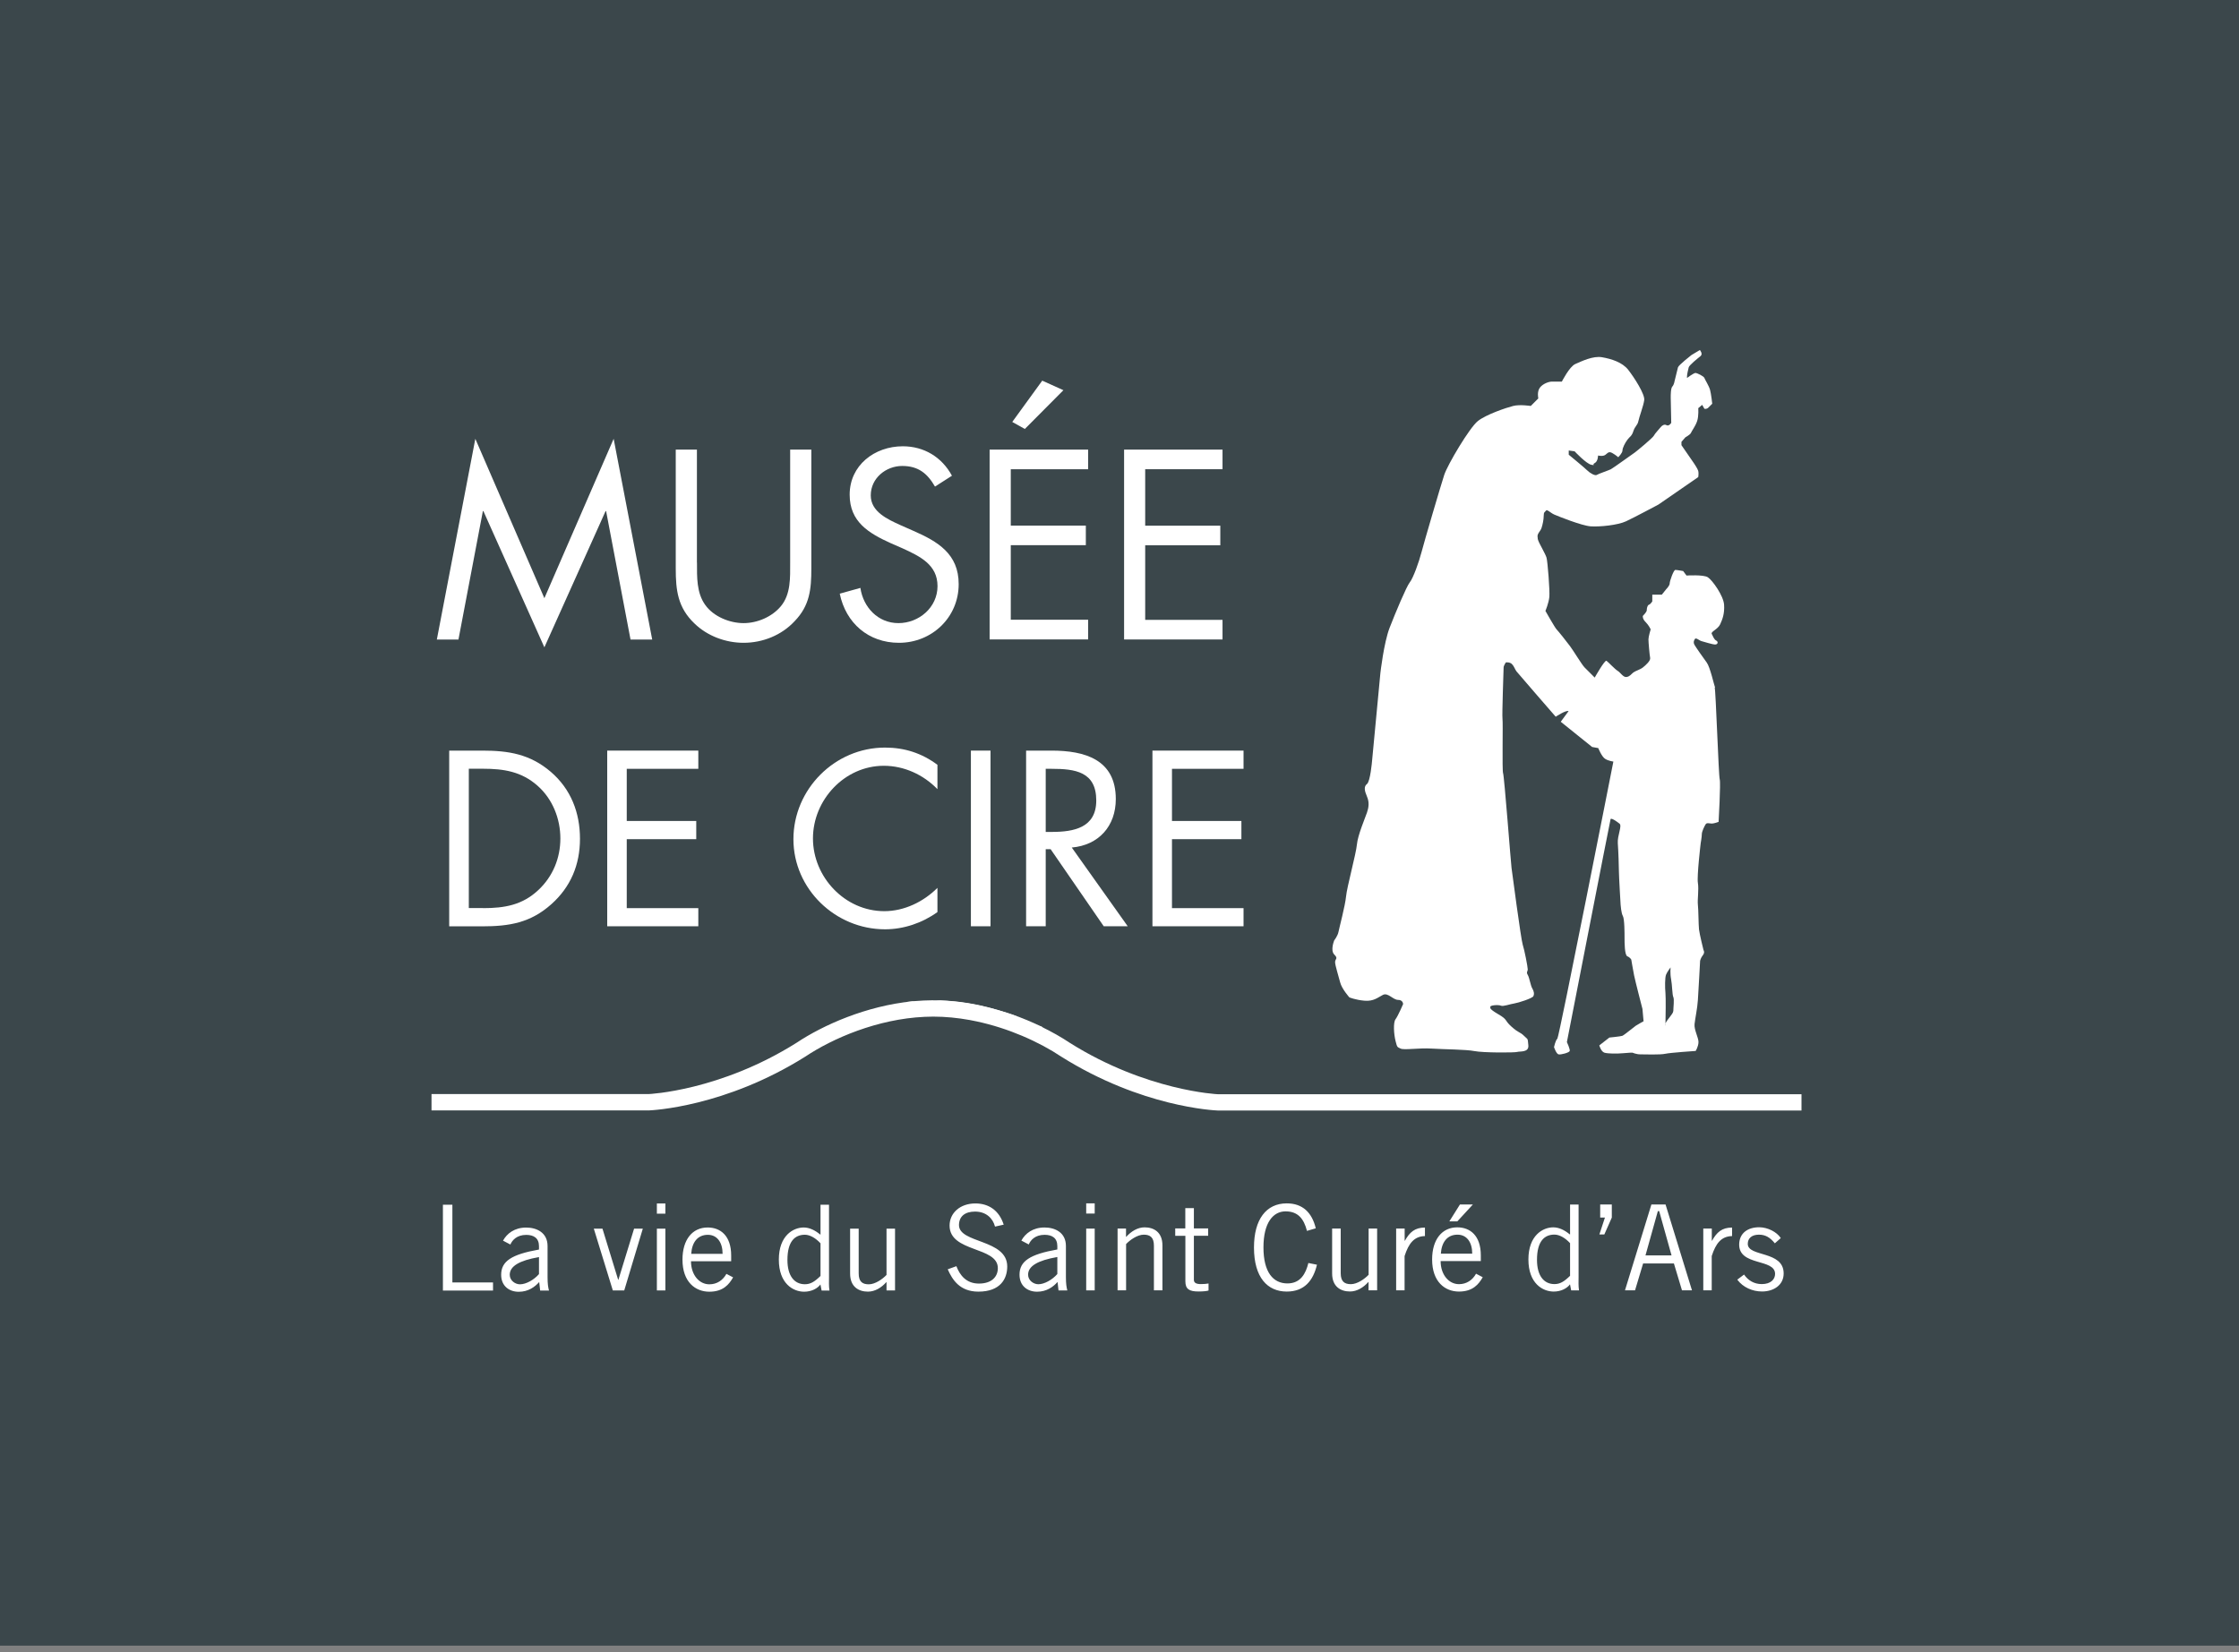 <svg viewBox="0 0 275 203" fill="none" xmlns="http://www.w3.org/2000/svg">
    <rect x="0" y="0" width="275" height="203" fill="#808080" stroke="none"/>
    <rect width="275" height="202.169" fill="#3B474B"/>
    <path d="M210.657 84.487C210.52 84.141 210.039 81.942 209.621 81.387C209.211 80.832 208.248 79.46 208.102 79.187C207.966 78.915 208.039 78.706 208.175 78.496C208.312 78.287 208.721 78.706 209.002 78.769C209.275 78.833 210.311 79.178 210.657 79.178C211.002 79.178 211.066 78.833 210.793 78.696C210.52 78.56 210.384 78.151 210.239 77.869C210.102 77.597 210.993 77.315 211.275 76.697C211.557 76.079 211.829 75.388 211.757 74.288C211.684 73.188 210.311 71.261 209.757 70.915C209.202 70.57 207.139 70.706 207.139 70.706L206.73 70.152C206.73 70.152 205.975 70.016 205.766 70.016C205.557 70.016 205.076 71.388 205.076 71.67C205.076 71.952 204.666 72.361 204.666 72.361L204.112 73.052H202.939V73.879C202.939 73.879 202.73 74.224 202.53 74.288C202.321 74.361 202.258 74.769 202.258 74.979C202.258 75.188 201.776 75.669 201.776 75.669C201.776 75.669 201.703 76.015 202.121 76.424C202.53 76.833 202.739 77.315 202.739 77.315C202.739 77.315 202.467 78.206 202.467 78.551C202.467 78.896 202.603 80.478 202.676 80.823C202.748 81.169 202.13 81.723 201.785 81.996C201.44 82.269 200.894 82.405 200.612 82.614C200.34 82.823 200.203 83.096 199.785 83.169C199.367 83.241 199.031 82.614 198.685 82.414C198.34 82.205 197.513 81.314 197.313 81.178C197.104 81.042 195.867 83.241 195.867 83.241C195.867 83.241 194.977 82.351 194.631 82.005C194.286 81.66 193.259 79.942 192.84 79.387C192.431 78.833 191.395 77.533 191.186 77.324C190.977 77.115 189.813 75.051 189.813 75.051C189.813 75.051 190.222 74.088 190.295 73.333C190.368 72.579 190.086 68.997 189.95 68.516C189.813 68.034 189.059 66.798 188.923 66.379C188.786 65.97 188.923 66.379 188.85 65.97C188.777 65.561 189.195 65.28 189.332 64.871C189.468 64.462 189.604 63.834 189.604 63.352C189.604 62.871 189.741 62.943 189.877 62.734C190.013 62.525 190.422 63.007 190.904 63.216C191.386 63.425 194.277 64.589 195.377 64.662C196.476 64.734 198.676 64.525 199.712 64.043C200.749 63.562 203.703 61.98 203.703 61.98L208.584 58.608C208.584 58.608 208.657 58.126 208.584 57.853C208.512 57.58 208.039 56.889 208.039 56.889L206.521 54.69V54.281L207.003 53.726C207.003 53.726 207.621 53.381 207.693 53.172C207.766 52.963 208.248 52.344 208.448 51.726C208.657 51.108 208.584 50.145 208.584 50.145L209.066 49.736L209.339 50.218C209.339 50.218 209.611 50.29 209.82 50.081C210.03 49.872 210.302 49.599 210.302 49.599C210.302 49.599 210.166 48.363 210.03 47.881C209.893 47.4 209.411 46.645 209.339 46.436C209.275 46.227 208.448 45.818 208.239 45.818C208.03 45.818 207.203 46.436 207.203 46.436V46.227C207.203 46.018 207.339 45.4 207.412 45.127C207.484 44.854 208.512 44.027 208.857 43.755C209.202 43.482 208.784 43 208.784 43L207.748 43.618C207.748 43.618 206.166 44.854 206.094 45.127C206.021 45.4 205.685 46.781 205.685 46.781C205.685 46.781 205.612 47.263 205.412 47.472C205.203 47.681 205.203 48.499 205.203 48.845C205.203 49.19 205.266 51.945 205.266 51.945C205.266 51.945 204.994 52.426 204.648 52.217C204.457 52.108 204.167 52.217 203.957 52.49C203.748 52.763 203.267 53.244 203.13 53.526C202.994 53.799 200.994 55.453 200.794 55.59C200.585 55.726 198.113 57.517 197.84 57.653C197.567 57.789 196.322 58.208 196.122 58.344C195.913 58.48 195.295 58.135 194.949 57.789C194.604 57.444 192.677 55.862 192.677 55.862V55.344L193.395 55.444C193.395 55.444 194.84 56.989 195.458 57.099C196.076 57.199 195.458 57.099 195.867 56.889C196.276 56.68 196.276 55.962 196.276 55.962C196.276 55.962 196.685 56.062 197.004 55.962C197.313 55.862 197.413 55.553 197.722 55.553C198.031 55.553 198.758 56.171 198.758 56.171C198.758 56.171 199.276 55.653 199.276 55.344C199.276 55.035 199.585 54.417 199.894 54.008C200.203 53.599 200.412 53.599 200.612 52.972C200.812 52.344 201.13 52.254 201.23 51.736C201.33 51.217 201.849 49.881 201.949 49.154C202.049 48.436 200.712 46.363 199.985 45.436C199.267 44.509 197.922 44.091 196.785 43.891C195.649 43.682 194.204 44.409 193.486 44.718C192.768 45.027 191.831 46.881 191.831 46.881H190.595C190.286 46.881 189.559 47.09 189.15 47.599C188.741 48.118 188.941 48.945 188.941 48.945L188.014 49.872C188.014 49.872 186.668 49.663 185.85 49.872C185.023 50.081 182.551 50.908 181.514 51.726C180.478 52.554 177.796 57.09 177.387 58.335C176.978 59.58 174.915 66.588 174.597 67.825C174.279 69.061 173.57 71.024 173.151 71.543C172.742 72.061 171.397 75.26 170.679 77.115C169.961 78.969 169.543 82.687 169.543 82.687L168.516 93.522C168.516 93.522 168.307 95.995 167.897 96.313C167.488 96.622 167.588 97.14 167.897 97.858C168.207 98.576 168.107 99.203 167.897 99.822C167.688 100.44 166.761 102.612 166.661 103.739C166.561 104.876 165.425 109.002 165.325 110.139C165.216 111.275 164.498 113.956 164.398 114.475C164.298 114.993 163.88 115.511 163.88 115.511C163.88 115.511 163.362 116.747 163.88 117.265C164.398 117.783 163.98 117.783 163.98 118.192C163.98 118.601 164.389 119.847 164.598 120.674C164.807 121.501 165.734 122.528 165.734 122.528C165.734 122.528 166.461 122.837 167.588 122.937C168.725 123.037 169.243 122.528 169.861 122.219C170.479 121.91 171.097 122.837 171.715 122.837C172.333 122.837 172.333 123.356 172.333 123.356C172.333 123.356 171.715 124.801 171.406 125.21C171.097 125.619 171.197 127.064 171.406 127.891C171.615 128.719 171.615 128.61 172.024 128.819C172.442 129.028 174.297 128.719 175.842 128.819C177.387 128.919 180.069 128.919 181.105 129.128C182.141 129.337 186.059 129.337 186.368 129.228C186.677 129.128 187.814 129.328 187.714 128.4C187.614 127.473 187.714 127.782 187.196 127.264C186.677 126.746 186.577 126.955 185.65 126.128C184.723 125.301 185.241 125.301 183.996 124.583C182.76 123.865 183.069 123.756 183.069 123.756C182.832 123.483 184.069 123.41 184.341 123.546C184.614 123.683 185.514 123.337 185.996 123.274C186.477 123.201 188.195 122.656 188.332 122.383C188.468 122.11 188.404 121.765 188.195 121.419C187.986 121.074 187.85 120.11 187.641 119.765C187.432 119.42 187.641 119.356 187.641 119.074C187.641 118.792 187.232 116.665 187.023 116.047C186.814 115.429 185.714 107.103 185.65 106.621C185.577 106.139 184.759 95.34 184.614 94.995C184.478 94.649 184.614 88.805 184.541 88.323C184.469 87.841 184.678 82.205 184.678 81.996C184.678 81.787 184.95 81.378 184.95 81.378C184.95 81.378 185.432 81.305 185.705 81.587C185.977 81.86 186.05 82.205 186.259 82.478C186.468 82.751 191.077 88.05 191.077 88.05C191.077 88.05 192.313 87.223 192.659 87.359L191.695 88.668L195.549 91.768L196.304 91.904C196.304 91.904 196.713 92.94 197.131 93.213C197.54 93.486 198.158 93.558 198.158 93.558C198.158 93.558 191.486 127.473 191.277 127.61C191.068 127.746 190.868 128.637 190.868 128.637C190.868 128.637 191.141 129.464 191.422 129.528C191.695 129.6 192.731 129.319 192.795 129.119C192.868 128.91 192.45 128.019 192.45 128.019C192.45 128.019 197.749 100.849 197.813 100.64C197.885 100.431 198.567 100.912 198.913 101.185C199.258 101.458 198.64 102.63 198.703 103.594C198.776 104.557 198.84 106.548 198.84 107.103C198.84 107.657 199.049 111.157 199.049 111.157C199.049 111.157 199.122 112.184 199.322 112.529C199.531 112.875 199.531 114.666 199.531 115.211C199.531 115.756 199.531 117.347 199.876 117.483C200.221 117.62 200.358 117.892 200.358 117.892C200.358 117.892 200.567 119.129 200.703 119.82C200.84 120.51 201.73 123.946 201.73 123.946L201.867 125.464C201.867 125.464 201.112 125.873 200.903 126.019C200.694 126.155 199.458 127.192 199.249 127.255C199.04 127.328 197.667 127.464 197.667 127.464L196.431 128.428C196.431 128.428 196.64 129.182 197.049 129.319C197.467 129.455 198.631 129.455 199.322 129.391C200.012 129.319 200.494 129.319 200.494 129.319C200.494 129.319 200.976 129.528 201.458 129.528C201.939 129.528 203.93 129.6 204.548 129.455C205.166 129.319 208.266 129.11 208.266 129.11C208.266 129.11 208.612 128.555 208.612 128.01C208.612 127.464 208.057 126.501 208.13 125.81C208.202 125.119 208.475 123.883 208.539 122.846C208.612 121.819 208.812 118.029 208.812 118.029C208.812 118.029 208.884 117.683 209.157 117.338C209.43 116.993 209.23 116.72 209.23 116.72C209.23 116.72 208.748 114.793 208.675 114.175C208.612 113.557 208.612 111.766 208.539 111.148C208.466 110.53 208.675 109.293 208.539 108.466C208.402 107.639 208.884 103.585 208.884 103.585C208.884 103.585 209.021 102.83 209.021 102.485C209.021 102.139 209.366 101.449 209.502 101.249C209.639 101.04 209.984 101.176 210.257 101.176C210.53 101.176 211.084 100.967 211.084 100.967C211.084 100.967 211.357 96.149 211.22 95.74C211.084 95.331 210.739 84.805 210.602 84.46M205.512 124.219C205.512 124.564 204.712 125.283 204.557 125.746C204.557 125.901 204.557 126.001 204.557 126.001C204.521 125.928 204.53 125.837 204.557 125.746C204.576 124.964 204.612 122.583 204.557 122.01C204.485 121.319 204.485 120.083 204.63 119.738C204.766 119.392 205.185 118.847 205.185 118.847C205.185 118.847 205.112 119.601 205.248 120.292C205.385 120.983 205.385 122.219 205.521 122.492C205.657 122.765 205.521 123.801 205.521 124.21" fill="white"/>
    <path d="M60.554 158.543V157.552H55.563V147.999H54.4V158.543H60.563H60.554ZM62.69 152.889C62.899 152.38 63.463 151.707 64.635 151.707C65.544 151.707 66.199 152.089 66.199 153.098V153.507C62.826 154.107 61.554 154.943 61.554 156.607C61.554 157.998 62.544 158.697 63.717 158.697C64.89 158.697 65.708 158.088 66.226 157.498L66.344 158.543H67.426C67.326 158.152 67.253 157.743 67.253 156.907V153.08C67.253 151.416 65.908 150.807 64.626 150.807C63.199 150.807 62.263 151.535 61.781 152.416L62.699 152.898L62.69 152.889ZM66.199 156.525C65.59 157.225 64.617 157.779 63.862 157.779C63.281 157.779 62.608 157.316 62.608 156.607C62.608 155.552 63.79 154.852 66.199 154.434V156.525ZM77.879 150.944L75.952 157.225H75.925L73.998 150.944H72.934L75.27 158.534H76.67L78.952 150.944H77.879ZM80.679 158.534H81.724V150.944H80.679V158.534ZM80.679 149.098H81.724V147.844H80.679V149.098ZM89.224 156.489C88.787 157.279 88.06 157.779 87.124 157.779C85.869 157.779 84.87 156.607 84.87 154.943H89.805V154.243C89.805 151.816 88.496 150.798 86.915 150.798C85.042 150.798 83.824 152.289 83.824 154.743C83.824 157.516 85.424 158.688 87.124 158.688C88.824 158.688 89.551 157.788 90.042 156.925L89.224 156.498V156.489ZM84.897 154.034C84.988 152.634 85.669 151.698 86.942 151.698C88.078 151.698 88.751 152.634 88.751 154.034H84.897ZM100.777 147.989V151.671L100.713 151.644C100.132 151.162 99.432 150.798 98.714 150.798C97.432 150.798 95.659 151.789 95.659 154.743C95.659 157.698 97.423 158.688 98.768 158.688C99.677 158.688 100.422 158.279 100.768 157.798L100.913 158.543H101.877C101.786 157.988 101.822 157.434 101.822 156.879V147.999H100.777V147.989ZM100.777 156.752C100.032 157.479 99.532 157.77 98.859 157.77C97.541 157.77 96.714 156.716 96.714 154.789C96.714 152.498 97.632 151.689 98.859 151.689C99.486 151.689 100.204 152.116 100.777 152.743V156.752ZM109.931 158.534V150.944H108.885V156.625C108.403 157.134 107.494 157.779 106.704 157.779C105.913 157.779 105.467 157.443 105.467 156.434V150.944H104.413V156.461C104.413 158.098 105.477 158.679 106.604 158.679C107.467 158.679 108.258 158.188 108.858 157.516H108.885V158.534H109.931ZM123.275 150.444C122.72 148.708 121.439 147.844 119.802 147.844C117.903 147.844 116.63 149.035 116.63 150.562C116.63 153.889 122.557 153.098 122.557 155.789C122.557 156.87 121.784 157.688 120.23 157.688C118.675 157.688 117.893 156.661 117.466 155.552L116.403 155.934C116.957 157.189 117.866 158.679 120.166 158.679C122.857 158.679 123.711 157.116 123.711 155.589C123.711 152.198 117.757 152.78 117.784 150.48C117.803 149.426 118.53 148.844 119.757 148.844C121.111 148.844 121.948 149.662 122.211 150.689L123.266 150.453L123.275 150.444ZM126.356 152.88C126.565 152.371 127.129 151.698 128.301 151.698C129.21 151.698 129.865 152.08 129.865 153.089V153.498C126.493 154.098 125.22 154.934 125.22 156.598C125.22 157.988 126.211 158.688 127.383 158.688C128.556 158.688 129.374 158.079 129.892 157.488L130.01 158.534H131.092C130.992 158.143 130.919 157.734 130.919 156.898V153.071C130.919 151.407 129.574 150.798 128.292 150.798C126.856 150.798 125.929 151.525 125.447 152.407L126.365 152.889L126.356 152.88ZM129.865 156.516C129.247 157.216 128.283 157.77 127.529 157.77C126.947 157.77 126.274 157.307 126.274 156.598C126.274 155.543 127.456 154.843 129.865 154.425V156.516ZM133.41 158.525H134.455V150.935H133.41V158.525ZM133.41 149.089H134.455V147.835H133.41V149.089ZM137.264 150.926V158.516H138.31V152.834C138.791 152.325 139.7 151.68 140.482 151.68C141.264 151.68 141.727 152.016 141.727 153.025V158.516H142.773V152.998C142.773 151.362 141.709 150.78 140.582 150.78C139.719 150.78 138.928 151.28 138.328 151.944H138.3V150.926H137.255H137.264ZM144.345 150.926V151.825H145.591V157.407C145.591 158.37 146.072 158.661 147.209 158.661C147.818 158.661 148.245 158.607 148.436 158.543V157.679C148.163 157.725 147.854 157.752 147.5 157.752C146.891 157.752 146.636 157.579 146.636 157.225V151.816H148.39V150.916H146.636V148.417H145.582V150.916H144.336L144.345 150.926ZM160.698 155.161C160.38 156.443 159.753 157.67 158.126 157.67C156.371 157.67 155.181 156.298 155.181 153.243C155.181 150.189 156.38 148.817 157.898 148.817C159.417 148.817 160.144 149.726 160.526 151.216L161.607 150.898C161.144 148.971 159.998 147.835 158.044 147.835C155.508 147.835 154.017 149.817 154.017 153.253C154.017 156.952 155.681 158.67 158.044 158.67C160.207 158.67 161.289 157.325 161.753 155.371L160.698 155.161ZM169.143 158.516V150.926H168.097V156.607C167.616 157.116 166.707 157.761 165.916 157.761C165.125 157.761 164.671 157.425 164.671 156.416V150.926H163.616V156.443C163.616 158.079 164.68 158.661 165.807 158.661C166.67 158.661 167.461 158.17 168.061 157.498H168.088V158.516H169.143ZM171.47 158.516H172.515V154.307C173.015 152.744 173.697 151.88 175.015 151.853V150.807C173.761 150.807 173.133 151.389 172.552 152.425H172.524V150.926H171.479V158.516H171.47ZM179.315 147.971L178.015 150.044H178.996L180.905 147.971H179.315ZM181.296 156.47C180.86 157.261 180.124 157.761 179.196 157.761C177.942 157.761 176.942 156.589 176.942 154.925H181.878V154.225C181.878 151.798 180.569 150.78 178.987 150.78C177.115 150.78 175.897 152.271 175.897 154.725C175.897 157.498 177.497 158.67 179.196 158.67C180.896 158.67 181.623 157.77 182.114 156.907L181.296 156.479V156.47ZM176.969 154.016C177.06 152.616 177.742 151.68 179.015 151.68C180.16 151.68 180.823 152.616 180.823 154.016H176.969ZM192.84 147.971V151.653L192.777 151.625C192.195 151.144 191.495 150.78 190.777 150.78C189.495 150.78 187.723 151.771 187.723 154.725C187.723 157.679 189.486 158.67 190.832 158.67C191.741 158.67 192.486 158.261 192.831 157.779L192.977 158.525H193.94C193.849 157.97 193.886 157.416 193.886 156.861V147.98H192.84V147.971ZM192.84 156.734C192.095 157.461 191.595 157.752 190.922 157.752C189.604 157.752 188.777 156.698 188.777 154.771C188.777 152.48 189.695 151.671 190.922 151.671C191.55 151.671 192.268 152.098 192.84 152.725V156.734ZM197.967 147.971H196.54V149.58H197.122L196.44 151.653H197.049L197.967 149.58V147.971ZM203.621 148.789H203.785L205.303 154.225H202.103L203.621 148.789ZM200.821 158.516L201.812 155.216H205.594L206.585 158.516H207.812L204.567 147.971H202.83L199.585 158.516H200.821ZM209.193 158.516H210.239V154.307C210.739 152.744 211.42 151.88 212.738 151.853V150.807C211.484 150.807 210.857 151.389 210.275 152.425H210.248V150.926H209.202V158.516H209.193ZM213.384 157.216C214.084 158.152 215.238 158.661 216.42 158.661C217.792 158.661 219.074 157.916 219.074 156.443C219.074 153.607 214.666 154.452 214.666 152.807C214.666 152.134 215.147 151.68 216.038 151.68C216.856 151.68 217.411 152.034 217.992 152.743L218.72 152.098C218.211 151.325 217.111 150.789 216.12 150.771C214.656 150.753 213.657 151.498 213.611 152.816C213.52 155.589 218.02 154.571 218.02 156.498C218.02 157.143 217.52 157.752 216.384 157.752C215.438 157.752 214.702 157.298 214.211 156.579L213.375 157.207L213.384 157.216Z" fill="white"/>
    <path d="M112.085 123.01C106.395 123.574 101.113 125.919 97.814 128.119C88.415 134.027 79.725 134.409 79.634 134.409H53V136.418H79.67C80.079 136.4 89.033 136.009 98.904 129.809C102.259 127.564 107.767 125.183 113.558 124.919C113.912 124.901 114.267 124.892 114.621 124.892C116.139 124.892 117.639 125.046 119.102 125.31L119.921 125.473C121.929 125.901 123.829 126.528 125.547 127.255C127.392 128.037 129.029 128.928 130.329 129.8C140.228 136.027 149.181 136.409 149.554 136.427H221.265V134.427H149.59C149.536 134.427 140.809 134.027 131.419 128.128C130.392 127.437 129.156 126.737 127.783 126.073M124.984 124.883C121.975 123.765 118.539 122.965 115.003 122.901L124.984 124.883Z" fill="white"/>
    <path d="M128.147 126.228C128.147 126.228 125.784 125.064 123.675 124.419C121.575 123.774 117.221 122.347 111.294 123.101" fill="white"/>
    <path d="M85.606 69.125C85.606 70.861 85.542 72.833 86.624 74.324C87.642 75.751 89.624 76.551 91.323 76.551C93.023 76.551 94.823 75.778 95.905 74.479C97.141 72.997 97.05 70.952 97.05 69.125V55.235H99.65V69.843C99.65 72.379 99.459 74.388 97.605 76.306C95.996 78.042 93.678 78.969 91.323 78.969C89.124 78.969 86.869 78.133 85.288 76.588C83.242 74.633 82.997 72.506 82.997 69.843V55.235H85.597V69.125H85.606Z" fill="white"/>
    <path d="M114.839 59.78C113.912 58.171 112.794 57.244 110.812 57.244C108.831 57.244 106.949 58.726 106.949 60.862C106.949 62.871 109.022 63.798 110.603 64.516L112.149 65.198C115.185 66.525 117.748 68.043 117.748 71.761C117.748 75.842 114.467 78.969 110.412 78.969C106.667 78.969 103.886 76.551 103.14 72.933L105.676 72.224C106.022 74.606 107.84 76.551 110.349 76.551C112.858 76.551 115.148 74.633 115.148 72.006C115.148 69.379 113.012 68.352 110.849 67.361L109.431 66.743C106.704 65.507 104.358 64.116 104.358 60.771C104.358 57.153 107.422 54.826 110.885 54.826C113.485 54.826 115.685 56.153 116.921 58.444L114.848 59.771L114.839 59.78Z" fill="white"/>
    <path d="M66.862 73.488L58.381 53.908L53.654 78.569H56.309L59.308 62.789H59.372L66.862 79.524L74.38 62.789H74.443L77.443 78.569H80.106L75.37 53.908L66.862 73.488Z" fill="white"/>
    <path d="M121.548 55.235H133.646V57.644H124.147V64.571H133.365V66.979H124.147V76.133H133.646V78.551H121.548V55.235ZM130.61 47.936L125.874 52.699L124.329 51.836L128.011 46.763L130.61 47.936Z" fill="white"/>
    <path d="M138.064 55.235H150.154V57.644H140.655V64.58H149.881V66.989H140.655V76.151H150.154V78.56H138.064V55.235Z" fill="white"/>
    <path d="M55.172 92.213H59.236C62.472 92.213 65.099 92.64 67.653 94.822C70.117 96.94 71.234 99.831 71.234 103.039C71.234 106.248 70.089 108.966 67.717 111.084C65.144 113.375 62.563 113.802 59.19 113.802H55.172V92.213ZM59.327 111.566C61.963 111.566 64.162 111.193 66.135 109.33C67.908 107.666 68.826 105.412 68.826 103.003C68.826 100.594 67.88 98.167 66.026 96.531C64.053 94.786 61.872 94.44 59.327 94.44H57.581V111.557H59.327V111.566Z" fill="white"/>
    <path d="M74.58 92.213H85.769V94.449H76.979V100.858H85.515V103.094H76.979V111.566H85.769V113.793H74.58V92.213Z" fill="white"/>
    <path d="M115.13 96.94C113.412 95.168 111.04 94.077 108.549 94.077C103.74 94.077 99.85 98.258 99.85 103.003C99.85 107.748 103.768 111.938 108.613 111.938C111.049 111.938 113.421 110.793 115.139 109.075V112.048C113.276 113.393 110.985 114.166 108.703 114.166C102.604 114.166 97.45 109.212 97.45 103.094C97.45 96.976 102.513 91.841 108.703 91.841C111.103 91.841 113.23 92.531 115.139 93.959V96.931L115.13 96.94Z" fill="white"/>
    <path d="M121.657 92.213H119.248V113.793H121.657V92.213Z" fill="white"/>
    <path d="M128.438 113.793H126.029V92.213H129.147C133.237 92.213 137.046 93.304 137.046 98.167C137.046 101.485 134.955 103.83 131.638 104.121L138.51 113.793H135.564L129.038 104.321H128.438V113.793ZM128.438 102.203H129.183C131.901 102.203 134.646 101.685 134.646 98.34C134.646 94.795 132.037 94.449 129.156 94.449H128.438V102.203Z" fill="white"/>
    <path d="M141.546 92.213H152.735V94.449H143.945V100.858H152.472V103.094H143.945V111.566H152.735V113.793H141.546V92.213Z" fill="white"/>
</svg>
